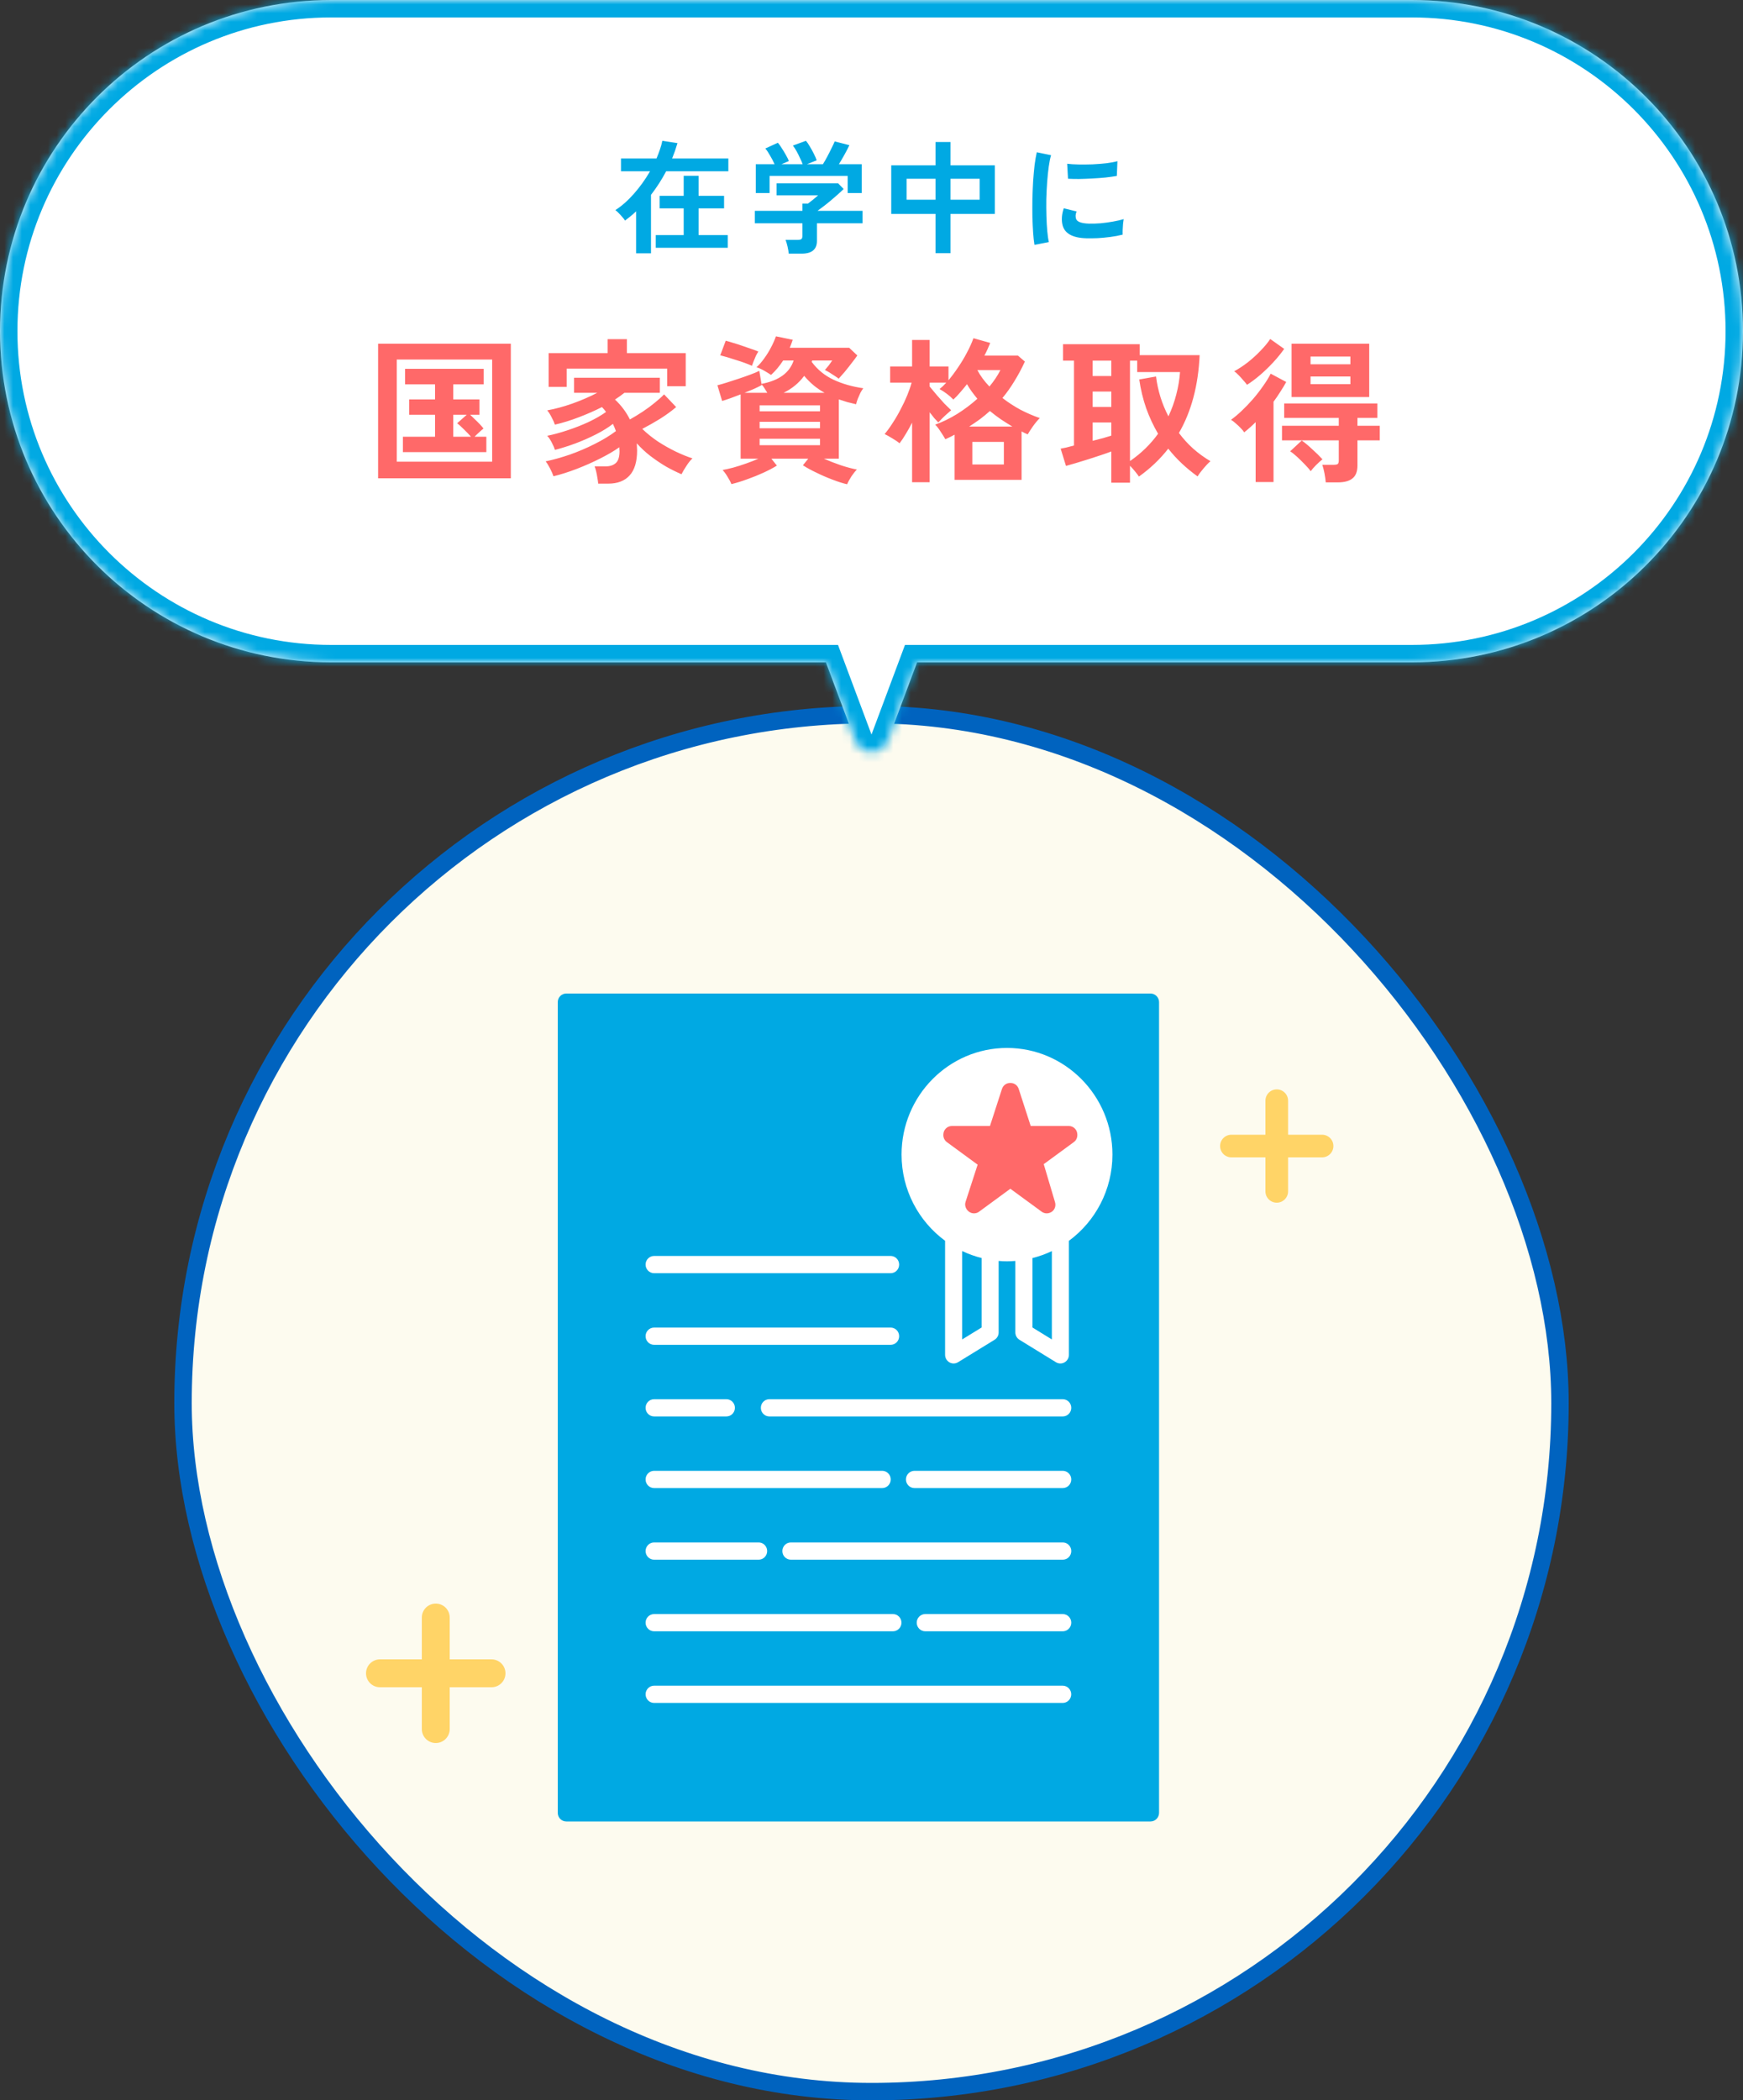 <svg width="200" height="241" viewBox="0 0 200 241" fill="none" xmlns="http://www.w3.org/2000/svg">
<rect x="0" y="0" width="200" height="241" fill="#333333" stroke="none"/>
<rect x="21" y="82" width="158" height="158" rx="79" fill="#FDFBEF" stroke="#0063BF" stroke-width="2"/>
<path fill-rule="evenodd" clip-rule="evenodd" d="M51.602 185.6C51.602 184.716 50.885 184 50.002 184C49.118 184 48.402 184.716 48.402 185.6V190.4H43.6C42.716 190.4 42 191.117 42 192C42 192.884 42.716 193.6 43.6 193.6H48.402V198.4C48.402 199.284 49.118 200 50.002 200C50.885 200 51.602 199.284 51.602 198.4V193.6H56.4C57.284 193.6 58 192.884 58 192C58 191.117 57.284 190.4 56.4 190.4H51.602V185.6Z" fill="#FFD467"/>
<path fill-rule="evenodd" clip-rule="evenodd" d="M147.801 126.3C147.801 125.582 147.219 125 146.501 125C145.783 125 145.201 125.582 145.201 126.3V130.2H141.3C140.582 130.2 140 130.782 140 131.5C140 132.218 140.582 132.8 141.3 132.8H145.201V136.7C145.201 137.418 145.783 138 146.501 138C147.219 138 147.801 137.418 147.801 136.7V132.8H151.7C152.418 132.8 153 132.218 153 131.5C153 130.782 152.418 130.2 151.7 130.2H147.801V126.3Z" fill="#FFD467"/>
<g clip-path="url(#clip0_1168_6025)">
<path d="M132.021 114H64.978C64.436 114 64 114.441 64 114.99V208.01C64 208.559 64.436 209 64.978 209H132.016C132.559 209 132.995 208.554 132.995 208.01V114.99C132.995 114.441 132.553 114 132.016 114H132.021Z" fill="#00A9E3"/>
<path d="M108.443 142.375V155.455C108.443 155.815 108.634 156.143 108.943 156.321C109.092 156.407 109.256 156.45 109.421 156.45C109.597 156.45 109.772 156.402 109.932 156.305L114.122 153.729C114.415 153.551 114.59 153.228 114.59 152.884V144.683C114.904 144.709 115.223 144.726 115.547 144.726C115.872 144.726 116.186 144.709 116.505 144.683V152.884C116.505 153.228 116.686 153.551 116.973 153.729L121.163 156.305C121.317 156.402 121.498 156.45 121.674 156.45C121.839 156.45 122.003 156.407 122.152 156.321C122.461 156.143 122.652 155.815 122.652 155.455V142.375C125.673 140.149 127.646 136.545 127.646 132.479C127.646 125.735 122.221 120.244 115.547 120.244C108.873 120.244 103.449 125.73 103.449 132.479C103.449 136.54 105.417 140.143 108.443 142.37V142.375ZM112.633 152.32L110.405 153.691V143.548C111.112 143.887 111.862 144.155 112.633 144.349V152.314V152.32ZM120.695 153.691L118.467 152.32V144.354C119.243 144.161 119.988 143.892 120.695 143.553V153.691Z" fill="white"/>
<path d="M121.05 137.912C121.22 138.433 120.965 138.987 120.454 139.159L120.412 139.175C120.311 139.208 120.204 139.224 120.103 139.224C119.901 139.224 119.699 139.159 119.529 139.036L115.934 136.4L112.339 139.036C112.084 139.224 111.754 139.272 111.456 139.175C110.946 139.003 110.621 138.428 110.791 137.912L112.179 133.636L108.648 131.049C108.393 130.861 108.244 130.565 108.244 130.248V130.188C108.244 129.64 108.686 129.199 109.223 129.199H113.594L114.971 124.945C115.104 124.536 115.477 124.262 115.902 124.262H115.96C116.386 124.262 116.758 124.536 116.891 124.945L118.268 129.199H122.64C123.182 129.199 123.618 129.64 123.618 130.188V130.248C123.618 130.565 123.469 130.866 123.214 131.049L119.763 133.577L121.05 137.912Z" fill="#FF6969"/>
<path d="M75.057 195.399H121.939C122.482 195.399 122.918 194.952 122.918 194.409C122.918 193.866 122.477 193.419 121.939 193.419H75.057C74.514 193.419 74.078 193.866 74.078 194.409C74.078 194.952 74.514 195.399 75.057 195.399Z" fill="white"/>
<path d="M121.944 185.202H106.166C105.624 185.202 105.188 185.648 105.188 186.191C105.188 186.734 105.629 187.181 106.166 187.181H121.944C122.487 187.181 122.923 186.734 122.923 186.191C122.923 185.648 122.481 185.202 121.944 185.202Z" fill="white"/>
<path d="M75.057 187.181H102.46C103.002 187.181 103.438 186.734 103.438 186.191C103.438 185.648 103.002 185.202 102.46 185.202H75.057C74.514 185.202 74.078 185.648 74.078 186.191C74.078 186.734 74.514 187.181 75.057 187.181Z" fill="white"/>
<path d="M121.945 176.984H90.75C90.208 176.984 89.772 177.425 89.772 177.973C89.772 178.522 90.208 178.963 90.75 178.963H121.945C122.487 178.963 122.923 178.522 122.923 177.973C122.923 177.425 122.482 176.984 121.945 176.984Z" fill="white"/>
<path d="M75.057 178.963H87.049C87.591 178.963 88.027 178.522 88.027 177.973C88.027 177.425 87.591 176.984 87.049 176.984H75.057C74.514 176.984 74.078 177.425 74.078 177.973C74.078 178.522 74.514 178.963 75.057 178.963Z" fill="white"/>
<path d="M121.944 168.766H104.932C104.389 168.766 103.953 169.207 103.953 169.756C103.953 170.304 104.389 170.745 104.932 170.745H121.944C122.486 170.745 122.922 170.304 122.922 169.756C122.922 169.207 122.481 168.766 121.944 168.766Z" fill="white"/>
<path d="M75.057 170.745H101.226C101.769 170.745 102.205 170.304 102.205 169.756C102.205 169.207 101.769 168.766 101.226 168.766H75.057C74.514 168.766 74.078 169.207 74.078 169.756C74.078 170.304 74.514 170.745 75.057 170.745Z" fill="white"/>
<path d="M121.944 160.548H88.281C87.739 160.548 87.303 160.989 87.303 161.537C87.303 162.086 87.739 162.527 88.281 162.527H121.944C122.486 162.527 122.922 162.086 122.922 161.537C122.922 160.989 122.481 160.548 121.944 160.548Z" fill="white"/>
<path d="M75.057 162.527H83.347C83.89 162.527 84.326 162.086 84.326 161.537C84.326 160.989 83.89 160.548 83.347 160.548H75.057C74.514 160.548 74.078 160.989 74.078 161.537C74.078 162.086 74.514 162.527 75.057 162.527Z" fill="white"/>
<path d="M75.057 154.309H102.194C102.736 154.309 103.172 153.868 103.172 153.32C103.172 152.771 102.736 152.33 102.194 152.33H75.057C74.514 152.33 74.078 152.771 74.078 153.32C74.078 153.868 74.514 154.309 75.057 154.309Z" fill="white"/>
<path d="M75.057 146.091H102.194C102.736 146.091 103.172 145.65 103.172 145.102C103.172 144.553 102.736 144.112 102.194 144.112H75.057C74.514 144.112 74.078 144.553 74.078 145.102C74.078 145.65 74.514 146.091 75.057 146.091Z" fill="white"/>
</g>
<mask id="path-18-inside-1_1168_6025" fill="white">
<path fill-rule="evenodd" clip-rule="evenodd" d="M38 0C17.013 0 0 17.013 0 38C0 58.987 17.013 76 38 76H94.77L98.126 84.985C98.774 86.718 101.226 86.718 101.874 84.985L105.23 76H162C182.987 76 200 58.987 200 38C200 17.013 182.987 0 162 0H38Z"/>
</mask>
<path fill-rule="evenodd" clip-rule="evenodd" d="M38 0C17.013 0 0 17.013 0 38C0 58.987 17.013 76 38 76H94.77L98.126 84.985C98.774 86.718 101.226 86.718 101.874 84.985L105.23 76H162C182.987 76 200 58.987 200 38C200 17.013 182.987 0 162 0H38Z" fill="white"/>
<path d="M94.77 76L96.643 75.3L96.158 74H94.77V76ZM98.126 84.985L96.253 85.685L98.126 84.985ZM101.874 84.985L103.747 85.685L101.874 84.985ZM105.23 76V74H103.842L103.357 75.3L105.23 76ZM2 38C2 18.118 18.118 2 38 2V-2C15.909 -2 -2 15.909 -2 38H2ZM38 74C18.118 74 2 57.882 2 38H-2C-2 60.091 15.909 78 38 78V74ZM94.77 74H38V78H94.77V74ZM92.896 76.7L96.253 85.685L100 84.285L96.643 75.3L92.896 76.7ZM96.253 85.685C97.548 89.152 102.452 89.152 103.747 85.685L100 84.285C99.996 84.296 99.993 84.302 99.992 84.304C99.99 84.306 99.991 84.305 99.993 84.303C99.995 84.3 99.997 84.297 100.001 84.294C100.004 84.291 100.008 84.288 100.011 84.287C100.017 84.283 100.019 84.282 100.017 84.283C100.014 84.284 100.008 84.285 100 84.285C99.992 84.285 99.986 84.284 99.983 84.283C99.981 84.282 99.983 84.283 99.989 84.287C99.992 84.288 99.996 84.291 99.999 84.294C100.003 84.297 100.005 84.3 100.007 84.303C100.009 84.305 100.009 84.306 100.008 84.304C100.007 84.302 100.004 84.296 100 84.285L96.253 85.685ZM103.747 85.685L107.104 76.7L103.357 75.3L100 84.285L103.747 85.685ZM162 74H105.23V78H162V74ZM198 38C198 57.882 181.882 74 162 74V78C184.091 78 202 60.091 202 38H198ZM162 2C181.882 2 198 18.118 198 38H202C202 15.909 184.091 -2 162 -2V2ZM38 2H162V-2H38V2Z" fill="#00A9E3" mask="url(#path-18-inside-1_1168_6025)"/>
<path d="M72.99 29.064V24.248C72.785 24.444 72.575 24.631 72.36 24.808C72.145 24.985 71.931 25.153 71.716 25.312C71.66 25.2 71.557 25.065 71.408 24.906C71.268 24.738 71.123 24.579 70.974 24.43C70.825 24.281 70.703 24.173 70.61 24.108C71.338 23.641 72.047 23.016 72.738 22.232C73.438 21.439 74.054 20.58 74.586 19.656H71.254V18.186H75.328C75.477 17.841 75.608 17.5 75.72 17.164C75.841 16.819 75.935 16.483 76 16.156L77.736 16.422C77.652 16.711 77.559 17.005 77.456 17.304C77.353 17.593 77.241 17.887 77.12 18.186H83.574V19.656H76.434C75.939 20.599 75.361 21.499 74.698 22.358V29.064H72.99ZM75.244 28.434V26.978H78.45V23.912H75.692V22.47H78.45V20.174H80.158V22.47H83.084V23.912H80.158V26.978H83.504V28.434H75.244ZM90.504 29.106C90.485 28.882 90.439 28.607 90.364 28.28C90.289 27.963 90.215 27.711 90.14 27.524H91.54C91.727 27.524 91.862 27.496 91.946 27.44C92.03 27.375 92.072 27.249 92.072 27.062V25.62H86.612V24.192H92.072V23.366H92.702C92.842 23.263 93.024 23.123 93.248 22.946C93.481 22.759 93.691 22.582 93.878 22.414H89.104V21.042H96.174L96.804 21.686C96.627 21.863 96.407 22.069 96.146 22.302C95.885 22.535 95.609 22.773 95.32 23.016C95.031 23.259 94.751 23.483 94.48 23.688C94.219 23.893 93.995 24.061 93.808 24.192H98.974V25.62H93.738V27.65C93.738 28.621 93.15 29.106 91.974 29.106H90.504ZM86.724 22.148V18.844H88.88C88.749 18.545 88.581 18.223 88.376 17.878C88.18 17.523 87.993 17.243 87.816 17.038L89.258 16.38C89.398 16.539 89.547 16.749 89.706 17.01C89.874 17.262 90.033 17.523 90.182 17.794C90.331 18.055 90.443 18.284 90.518 18.48L89.664 18.844H92.1C92.025 18.629 91.923 18.391 91.792 18.13C91.671 17.859 91.54 17.598 91.4 17.346C91.26 17.094 91.12 16.879 90.98 16.702L92.478 16.156C92.618 16.315 92.767 16.534 92.926 16.814C93.094 17.085 93.248 17.365 93.388 17.654C93.537 17.943 93.645 18.191 93.71 18.396L92.59 18.844H94.424C94.583 18.592 94.746 18.307 94.914 17.99C95.091 17.663 95.255 17.341 95.404 17.024C95.563 16.707 95.689 16.441 95.782 16.226L97.462 16.66C97.303 16.996 97.112 17.365 96.888 17.766C96.664 18.167 96.454 18.527 96.258 18.844H98.876V22.148H97.266V20.188H88.306V22.148H86.724ZM107.346 29.05V24.542H102.264V18.97H107.346V16.296H109.068V18.97H114.15V24.542H109.068V29.05H107.346ZM109.068 22.918H112.414V20.51H109.068V22.918ZM104.028 22.918H107.346V20.51H104.028V22.918ZM118.7 28.098C118.635 27.715 118.583 27.249 118.546 26.698C118.509 26.138 118.481 25.531 118.462 24.878C118.453 24.215 118.453 23.534 118.462 22.834C118.481 22.134 118.509 21.453 118.546 20.79C118.593 20.118 118.649 19.497 118.714 18.928C118.789 18.359 118.873 17.873 118.966 17.472L120.604 17.808C120.501 18.144 120.413 18.583 120.338 19.124C120.263 19.656 120.203 20.244 120.156 20.888C120.109 21.523 120.077 22.176 120.058 22.848C120.049 23.52 120.053 24.173 120.072 24.808C120.091 25.443 120.123 26.017 120.17 26.53C120.217 27.043 120.277 27.459 120.352 27.776L118.7 28.098ZM124.65 27.342C123.035 27.295 122.121 26.768 121.906 25.76C121.85 25.508 121.831 25.228 121.85 24.92C121.869 24.612 121.939 24.271 122.06 23.898L123.53 24.262C123.465 24.439 123.427 24.598 123.418 24.738C123.418 24.878 123.437 25.004 123.474 25.116C123.595 25.452 124.09 25.634 124.958 25.662C125.378 25.671 125.826 25.657 126.302 25.62C126.787 25.573 127.259 25.508 127.716 25.424C128.183 25.34 128.589 25.247 128.934 25.144C128.915 25.275 128.892 25.452 128.864 25.676C128.845 25.9 128.831 26.129 128.822 26.362C128.813 26.586 128.813 26.773 128.822 26.922C128.383 27.034 127.912 27.123 127.408 27.188C126.913 27.253 126.423 27.3 125.938 27.328C125.462 27.347 125.033 27.351 124.65 27.342ZM122.55 20.51L122.452 18.788C122.807 18.835 123.241 18.863 123.754 18.872C124.267 18.881 124.799 18.877 125.35 18.858C125.91 18.83 126.442 18.788 126.946 18.732C127.459 18.667 127.884 18.587 128.22 18.494L128.15 20.188C127.777 20.253 127.343 20.314 126.848 20.37C126.353 20.417 125.84 20.454 125.308 20.482C124.785 20.51 124.281 20.529 123.796 20.538C123.32 20.538 122.905 20.529 122.55 20.51Z" fill="#00A9E3"/>
<path d="M43.386 54.882V39.438H58.614V54.882H43.386ZM45.528 52.974H56.472V41.256H45.528V52.974ZM46.23 51.876V50.112H49.92V47.592H46.95V45.828H49.92V44.1H46.482V42.318H55.5V44.1H52.008V45.828H55.014V47.592H53.952C54.108 47.736 54.288 47.91 54.492 48.114C54.708 48.318 54.906 48.516 55.086 48.708C55.266 48.9 55.398 49.056 55.482 49.176C55.362 49.26 55.2 49.398 54.996 49.59C54.792 49.77 54.612 49.944 54.456 50.112H55.806V51.876H46.23ZM52.008 50.112H54.042C53.826 49.86 53.556 49.578 53.232 49.266C52.92 48.954 52.662 48.72 52.458 48.564L53.556 47.592H52.008V50.112ZM68.64 55.494C68.628 55.314 68.598 55.098 68.55 54.846C68.514 54.594 68.466 54.342 68.406 54.09C68.346 53.85 68.286 53.658 68.226 53.514H69.486C69.978 53.514 70.368 53.388 70.656 53.136C70.944 52.884 71.088 52.422 71.088 51.75C71.088 51.678 71.082 51.606 71.07 51.534C71.07 51.462 71.07 51.39 71.07 51.318C70.458 51.75 69.72 52.182 68.856 52.614C68.004 53.046 67.11 53.442 66.174 53.802C65.238 54.162 64.35 54.444 63.51 54.648C63.426 54.396 63.294 54.096 63.114 53.748C62.934 53.4 62.766 53.13 62.61 52.938C63.474 52.758 64.398 52.5 65.382 52.164C66.366 51.816 67.32 51.408 68.244 50.94C69.18 50.472 69.99 49.98 70.674 49.464C70.626 49.32 70.572 49.182 70.512 49.05C70.452 48.906 70.392 48.768 70.332 48.636C69.792 49.056 69.144 49.458 68.388 49.842C67.632 50.226 66.84 50.574 66.012 50.886C65.196 51.186 64.416 51.432 63.672 51.624C63.6 51.372 63.474 51.078 63.294 50.742C63.114 50.406 62.946 50.16 62.79 50.004C63.51 49.86 64.284 49.65 65.112 49.374C65.952 49.098 66.762 48.78 67.542 48.42C68.322 48.048 68.988 47.664 69.54 47.268C69.384 47.052 69.228 46.866 69.072 46.71C68.244 47.13 67.356 47.52 66.408 47.88C65.472 48.24 64.56 48.522 63.672 48.726C63.6 48.498 63.474 48.216 63.294 47.88C63.126 47.544 62.958 47.28 62.79 47.088C63.714 46.92 64.686 46.656 65.706 46.296C66.738 45.924 67.68 45.516 68.532 45.072H65.868V43.344H75.714V45.072H71.646C71.334 45.324 70.974 45.582 70.566 45.846C71.286 46.518 71.856 47.28 72.276 48.132C72.768 47.856 73.26 47.556 73.752 47.232C74.256 46.896 74.718 46.554 75.138 46.206C75.57 45.858 75.924 45.54 76.2 45.252L77.586 46.71C77.034 47.178 76.416 47.628 75.732 48.06C75.048 48.48 74.37 48.864 73.698 49.212C74.214 49.716 74.808 50.196 75.48 50.652C76.164 51.096 76.854 51.486 77.55 51.822C78.258 52.158 78.894 52.416 79.458 52.596C79.242 52.788 79.014 53.07 78.774 53.442C78.534 53.802 78.342 54.126 78.198 54.414C77.658 54.186 77.076 53.898 76.452 53.55C75.84 53.19 75.234 52.782 74.634 52.326C74.046 51.87 73.524 51.384 73.068 50.868C73.08 51 73.086 51.138 73.086 51.282C73.098 51.414 73.104 51.546 73.104 51.678C73.104 52.974 72.816 53.934 72.24 54.558C71.676 55.182 70.86 55.494 69.792 55.494H68.64ZM62.952 44.388V40.518H69.72V38.916H71.934V40.518H78.684V44.316H76.56V42.3H65.022V44.388H62.952ZM97.206 55.566C96.726 55.458 96.174 55.284 95.55 55.044C94.938 54.816 94.326 54.552 93.714 54.252C93.102 53.964 92.574 53.676 92.13 53.388L92.742 52.632H88.512L89.142 53.424C88.722 53.688 88.212 53.958 87.612 54.234C87.012 54.51 86.388 54.762 85.74 54.99C85.092 55.23 84.486 55.416 83.922 55.548C83.838 55.32 83.694 55.044 83.49 54.72C83.298 54.396 83.106 54.132 82.914 53.928C83.25 53.868 83.652 53.778 84.12 53.658C84.6 53.526 85.092 53.37 85.596 53.19C86.112 53.01 86.586 52.824 87.018 52.632H84.984V45.252C84.168 45.576 83.46 45.828 82.86 46.008L82.32 44.208C82.608 44.136 82.962 44.034 83.382 43.902C83.814 43.77 84.258 43.626 84.714 43.47C85.182 43.314 85.626 43.158 86.046 43.002C86.478 42.846 86.838 42.696 87.126 42.552L87.378 44.046C89.37 43.674 90.6 42.78 91.068 41.364H89.862C89.67 41.664 89.454 41.958 89.214 42.246C88.986 42.522 88.74 42.78 88.476 43.02C88.26 42.876 87.996 42.714 87.684 42.534C87.372 42.354 87.078 42.222 86.802 42.138C87.102 41.874 87.396 41.538 87.684 41.13C87.984 40.722 88.248 40.296 88.476 39.852C88.716 39.396 88.902 38.976 89.034 38.592L90.96 38.988C90.912 39.144 90.858 39.3 90.798 39.456C90.738 39.6 90.678 39.75 90.618 39.906H97.44L98.376 40.788C98.22 41.016 98.004 41.304 97.728 41.652C97.464 42 97.194 42.342 96.918 42.678C96.642 43.002 96.414 43.26 96.234 43.452C96.15 43.38 96.006 43.278 95.802 43.146C95.61 43.014 95.406 42.882 95.19 42.75C94.974 42.618 94.794 42.522 94.65 42.462C94.818 42.27 94.968 42.09 95.1 41.922C95.232 41.742 95.364 41.556 95.496 41.364H93.192L93.138 41.526C93.81 42.426 94.65 43.11 95.658 43.578C96.666 44.046 97.8 44.37 99.06 44.55C98.952 44.682 98.838 44.862 98.718 45.09C98.61 45.318 98.508 45.552 98.412 45.792C98.328 46.02 98.268 46.218 98.232 46.386C97.884 46.302 97.542 46.218 97.206 46.134C96.882 46.038 96.564 45.936 96.252 45.828V52.632H94.542C95.142 52.896 95.79 53.148 96.486 53.388C97.182 53.616 97.794 53.778 98.322 53.874C98.13 54.066 97.92 54.33 97.692 54.666C97.476 55.002 97.314 55.302 97.206 55.566ZM86.28 41.976C86.076 41.88 85.812 41.772 85.488 41.652C85.164 41.532 84.822 41.418 84.462 41.31C84.102 41.19 83.76 41.082 83.436 40.986C83.112 40.89 82.848 40.818 82.644 40.77L83.274 39.096C83.514 39.156 83.802 39.24 84.138 39.348C84.486 39.444 84.84 39.558 85.2 39.69C85.572 39.81 85.92 39.93 86.244 40.05C86.568 40.158 86.826 40.254 87.018 40.338C86.934 40.458 86.838 40.626 86.73 40.842C86.634 41.058 86.544 41.274 86.46 41.49C86.376 41.694 86.316 41.856 86.28 41.976ZM87.162 51.084H94.092V50.346H87.162V51.084ZM87.162 49.14H94.092V48.402H87.162V49.14ZM87.162 47.196H94.092V46.512H87.162V47.196ZM89.916 45.072H94.614C94.17 44.82 93.756 44.538 93.372 44.226C92.988 43.902 92.622 43.536 92.274 43.128C91.674 43.944 90.888 44.592 89.916 45.072ZM85.434 45.072H88.044C87.948 44.904 87.84 44.73 87.72 44.55C87.612 44.37 87.498 44.22 87.378 44.1L87.396 44.19C87.132 44.334 86.826 44.484 86.478 44.64C86.142 44.784 85.794 44.928 85.434 45.072ZM104.658 55.332V48.492C104.43 48.948 104.19 49.38 103.938 49.788C103.698 50.196 103.458 50.556 103.218 50.868C103.026 50.7 102.756 50.514 102.408 50.31C102.06 50.094 101.76 49.926 101.508 49.806C101.82 49.434 102.132 49.002 102.444 48.51C102.768 48.018 103.068 47.502 103.344 46.962C103.632 46.422 103.884 45.888 104.1 45.36C104.316 44.832 104.484 44.346 104.604 43.902H102.138V42.048H104.658V39.006H106.674V42.048H108.834V43.632C109.206 43.188 109.572 42.696 109.932 42.156C110.304 41.616 110.64 41.058 110.94 40.482C111.252 39.906 111.504 39.348 111.696 38.808L113.622 39.348C113.526 39.576 113.424 39.816 113.316 40.068C113.208 40.308 113.088 40.554 112.956 40.806H116.808L117.6 41.49C117.228 42.294 116.826 43.044 116.394 43.74C115.974 44.436 115.518 45.078 115.026 45.666C115.674 46.17 116.364 46.62 117.096 47.016C117.84 47.4 118.578 47.718 119.31 47.97C119.046 48.234 118.782 48.552 118.518 48.924C118.266 49.284 118.068 49.59 117.924 49.842C117.804 49.782 117.684 49.728 117.564 49.68C117.456 49.62 117.342 49.56 117.222 49.5V55.062H109.536V49.878C109.368 49.962 109.194 50.052 109.014 50.148C108.834 50.232 108.654 50.316 108.474 50.4C108.342 50.16 108.162 49.872 107.934 49.536C107.718 49.188 107.508 48.918 107.304 48.726C108.144 48.426 108.984 48.018 109.824 47.502C110.664 46.974 111.438 46.392 112.146 45.756C111.93 45.492 111.72 45.222 111.516 44.946C111.312 44.67 111.126 44.382 110.958 44.082C110.694 44.418 110.43 44.736 110.166 45.036C109.914 45.336 109.656 45.606 109.392 45.846C109.164 45.606 108.912 45.384 108.636 45.18C108.36 44.976 108.084 44.796 107.808 44.64C107.928 44.544 108.054 44.436 108.186 44.316C108.318 44.184 108.45 44.046 108.582 43.902H106.674V44.352C106.914 44.652 107.184 44.976 107.484 45.324C107.784 45.672 108.078 46.002 108.366 46.314C108.666 46.614 108.924 46.866 109.14 47.07C109.02 47.166 108.864 47.304 108.672 47.484C108.48 47.652 108.294 47.826 108.114 48.006C107.934 48.186 107.784 48.342 107.664 48.474C107.532 48.342 107.376 48.174 107.196 47.97C107.028 47.754 106.854 47.532 106.674 47.304V55.332H104.658ZM111.57 53.298H115.188V50.706H111.57V53.298ZM111.21 48.942H116.16C115.716 48.678 115.278 48.402 114.846 48.114C114.414 47.814 113.994 47.496 113.586 47.16C113.226 47.484 112.848 47.796 112.452 48.096C112.056 48.384 111.642 48.666 111.21 48.942ZM113.532 44.352C114.06 43.716 114.48 43.086 114.792 42.462H112.146C112.482 43.11 112.944 43.74 113.532 44.352ZM127.518 55.386V51.804C127.17 51.936 126.762 52.08 126.294 52.236C125.838 52.392 125.358 52.548 124.854 52.704C124.362 52.86 123.894 53.004 123.45 53.136C123.006 53.268 122.628 53.376 122.316 53.46L121.704 51.48C121.86 51.456 122.07 51.414 122.334 51.354C122.598 51.282 122.898 51.204 123.234 51.12V41.382H121.974V39.492H130.776V40.752H137.652C137.496 44.232 136.704 47.208 135.276 49.68C135.768 50.34 136.314 50.94 136.914 51.48C137.526 52.02 138.186 52.5 138.894 52.92C138.642 53.136 138.372 53.418 138.084 53.766C137.796 54.102 137.574 54.402 137.418 54.666C136.782 54.21 136.182 53.718 135.618 53.19C135.054 52.662 134.532 52.092 134.052 51.48C133.116 52.68 131.994 53.748 130.686 54.684C130.602 54.552 130.458 54.36 130.254 54.108C130.062 53.868 129.864 53.646 129.66 53.442V55.386H127.518ZM129.66 52.902C130.308 52.458 130.902 51.972 131.442 51.444C131.982 50.916 132.462 50.358 132.882 49.77C132.342 48.846 131.886 47.868 131.514 46.836C131.154 45.792 130.89 44.694 130.722 43.542L132.648 43.2C132.852 44.82 133.326 46.344 134.07 47.772C134.454 46.956 134.754 46.122 134.97 45.27C135.198 44.406 135.342 43.548 135.402 42.696H130.488V41.382H129.66V52.902ZM125.376 50.58C125.796 50.472 126.192 50.37 126.564 50.274C126.936 50.166 127.254 50.07 127.518 49.986V48.474H125.376V50.58ZM125.376 46.692H127.518V44.928H125.376V46.692ZM125.376 43.146H127.518V41.382H125.376V43.146ZM148.2 45.558V39.438H157.11V45.558H148.2ZM152.124 55.35C152.1 55.05 152.052 54.708 151.98 54.324C151.908 53.952 151.824 53.622 151.728 53.334H152.988C153.24 53.334 153.408 53.304 153.492 53.244C153.576 53.184 153.618 53.034 153.618 52.794V50.526H147.102V48.852H153.618V47.952H147.354V46.296H158.046V47.952H155.76V48.852H158.316V50.526H155.76V53.424C155.76 54.096 155.574 54.582 155.202 54.882C154.842 55.194 154.272 55.35 153.492 55.35H152.124ZM144.078 55.314V48.438C143.862 48.654 143.646 48.858 143.43 49.05C143.214 49.242 142.992 49.428 142.764 49.608C142.68 49.464 142.548 49.302 142.368 49.122C142.188 48.93 141.996 48.75 141.792 48.582C141.6 48.402 141.42 48.264 141.252 48.168C141.624 47.904 142.026 47.568 142.458 47.16C142.902 46.74 143.34 46.284 143.772 45.792C144.204 45.288 144.594 44.784 144.942 44.28C145.302 43.776 145.59 43.308 145.806 42.876L147.588 43.83C147.384 44.202 147.156 44.58 146.904 44.964C146.664 45.348 146.406 45.726 146.13 46.098V55.314H144.078ZM143.088 44.154C142.98 43.998 142.836 43.824 142.656 43.632C142.488 43.428 142.308 43.23 142.116 43.038C141.936 42.846 141.768 42.702 141.612 42.606C142.14 42.318 142.668 41.97 143.196 41.562C143.724 41.142 144.21 40.698 144.654 40.23C145.11 39.762 145.476 39.318 145.752 38.898L147.354 40.032C146.982 40.56 146.556 41.082 146.076 41.598C145.596 42.114 145.098 42.594 144.582 43.038C144.078 43.47 143.58 43.842 143.088 44.154ZM150.396 54.072C150.228 53.832 149.994 53.562 149.694 53.262C149.406 52.962 149.112 52.674 148.812 52.398C148.512 52.122 148.254 51.918 148.038 51.786L149.37 50.544C149.73 50.796 150.132 51.132 150.576 51.552C151.032 51.96 151.422 52.344 151.746 52.704C151.518 52.884 151.272 53.106 151.008 53.37C150.744 53.634 150.54 53.868 150.396 54.072ZM150.378 44.082H154.95V43.2H150.378V44.082ZM150.378 41.796H154.95V40.914H150.378V41.796Z" fill="#FF6969"/>
<defs>
<clipPath id="clip0_1168_6025">
<rect width="69" height="95" fill="white" transform="translate(64 114)"/>
</clipPath>
</defs>
</svg>
